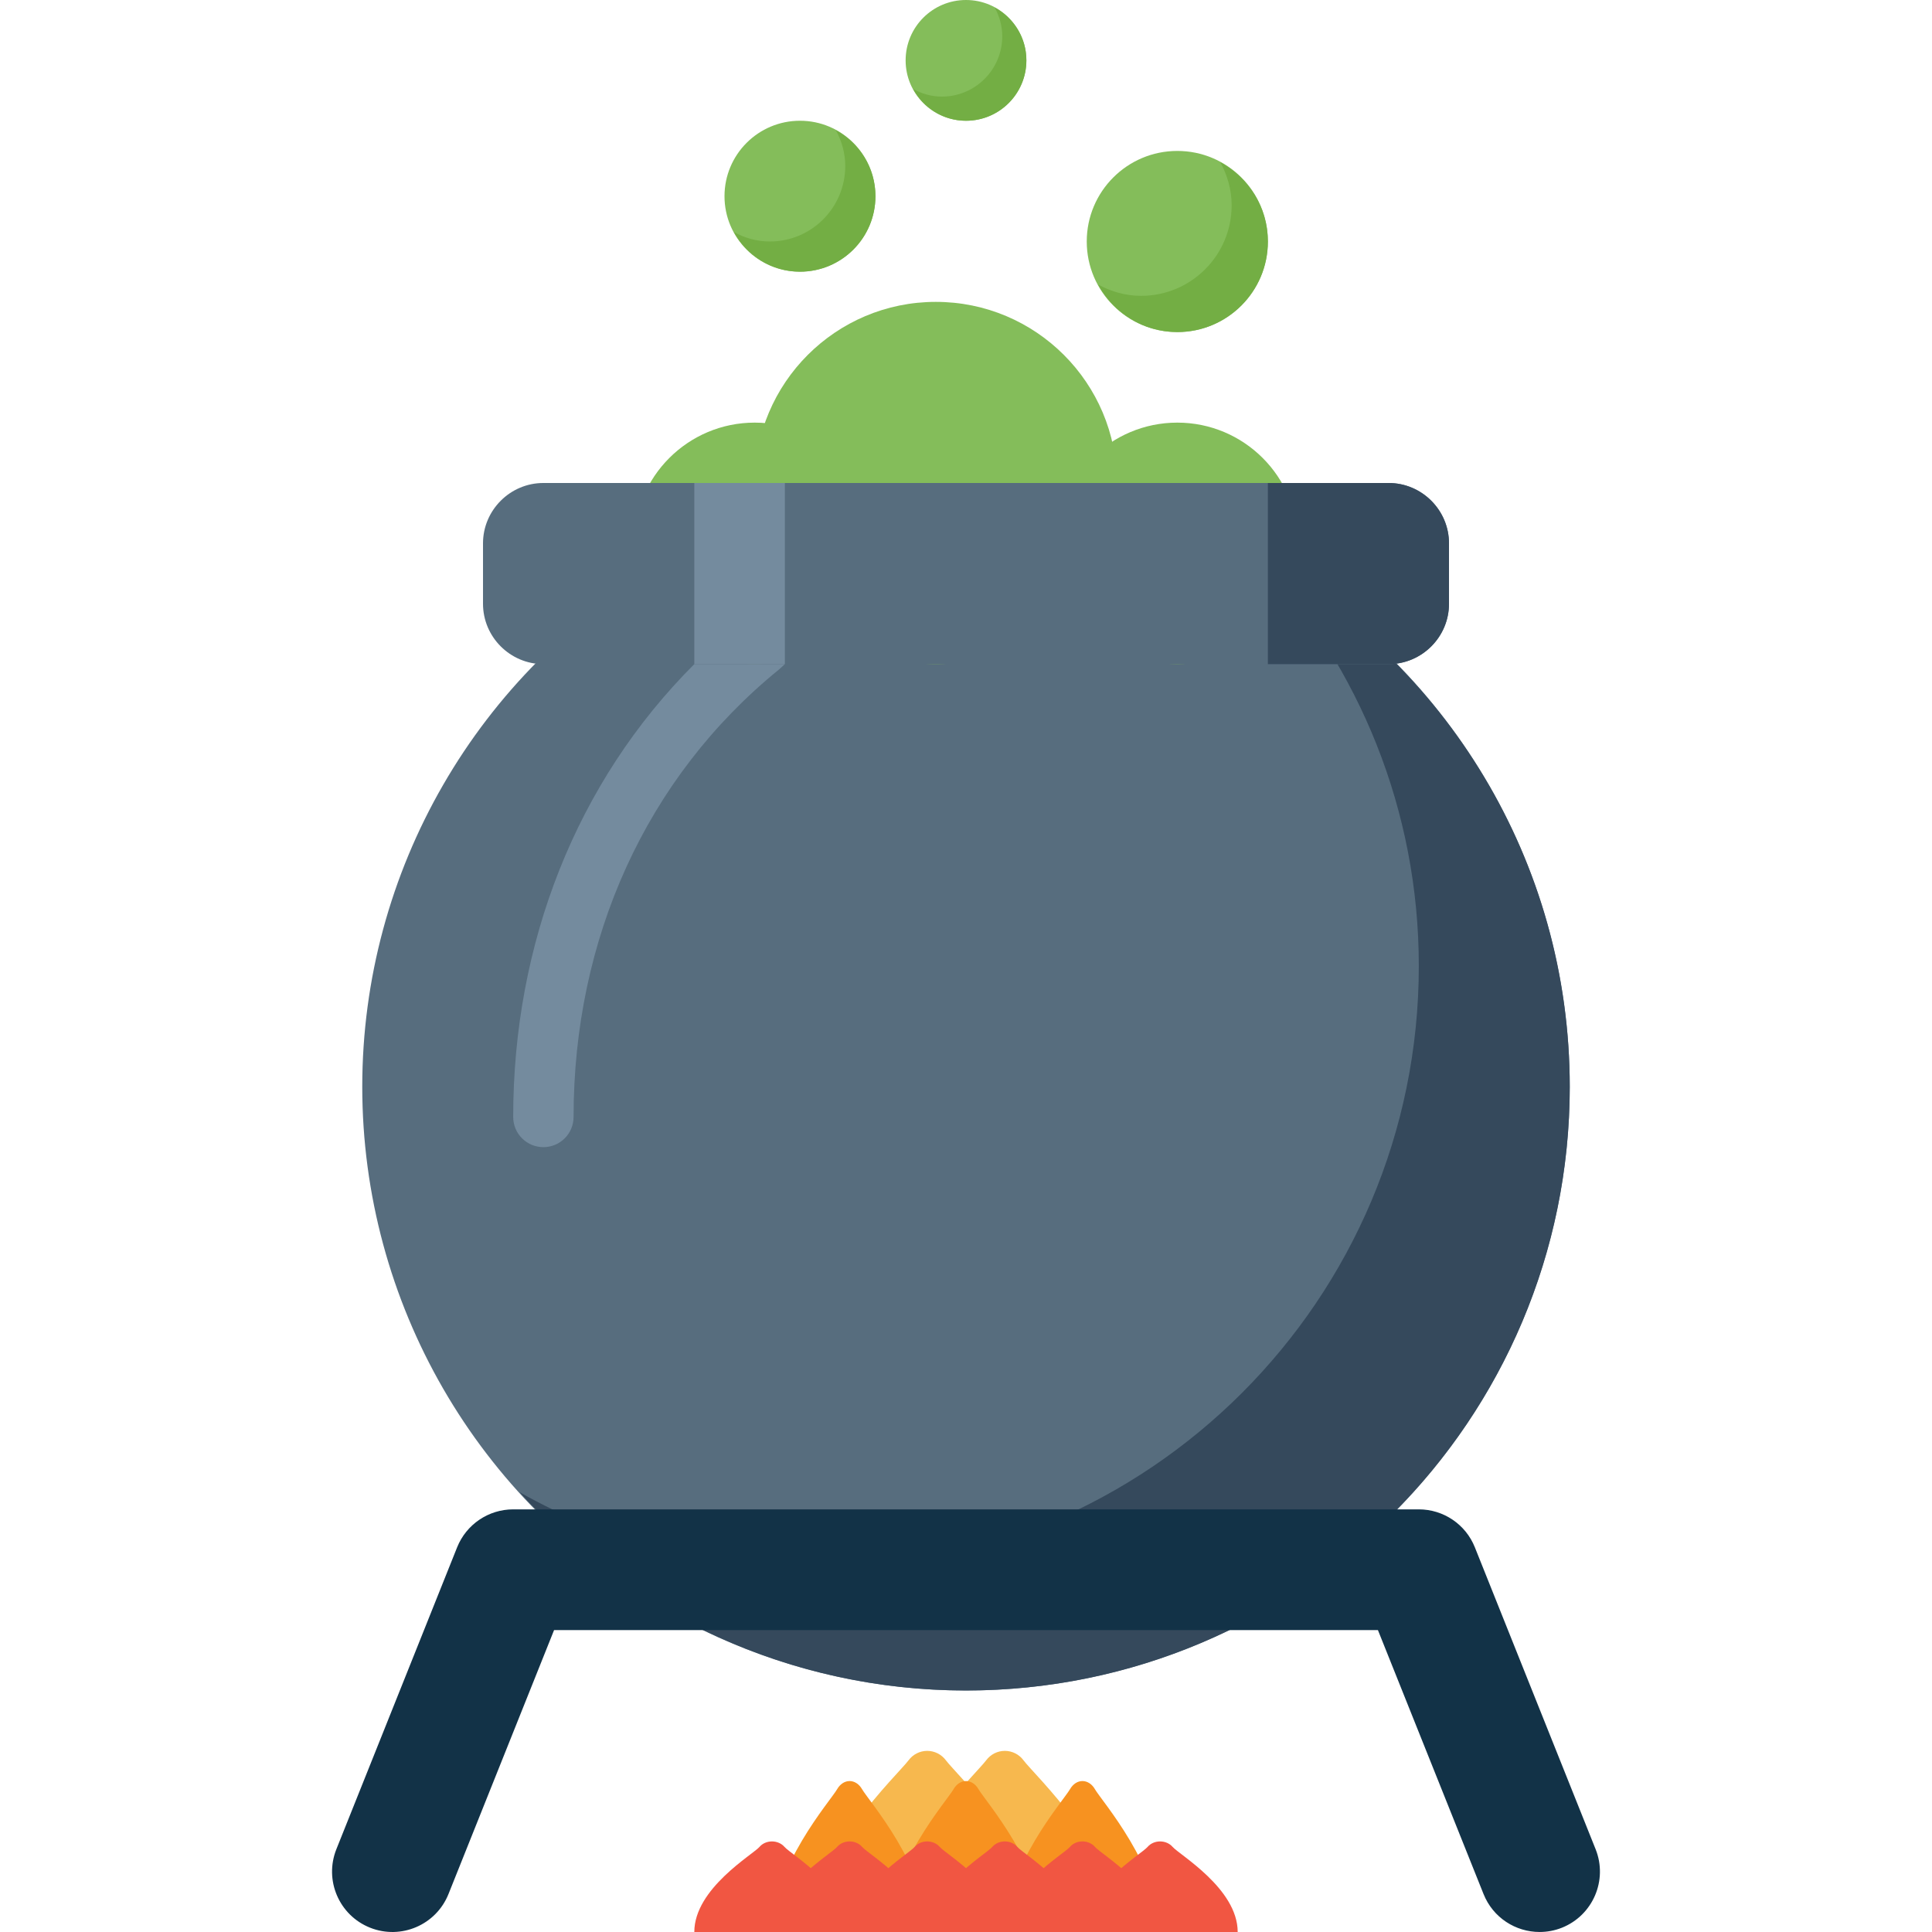 <?xml version="1.0" encoding="iso-8859-1"?>
<!-- Generator: Adobe Illustrator 19.0.0, SVG Export Plug-In . SVG Version: 6.00 Build 0)  -->
<svg version="1.1" id="Layer_1" xmlns="http://www.w3.org/2000/svg" xmlns:xlink="http://www.w3.org/1999/xlink" x="0px" y="0px"
	 viewBox="0 0 511.996 511.996" style="enable-background:new 0 0 511.996 511.996;" xml:space="preserve">
<g>
	<path style="fill:#F7B84E;" d="M250.679,466.505c-1.168-1.576-3.008-2.512-4.96-2.512s-3.792,0.936-4.952,2.512
		c-2.656,3.608-25.904,25.344-25.904,45.487h61.711C276.566,491.848,253.319,470.121,250.679,466.505z"/>
	<path style="fill:#F7B84E;" d="M271.246,466.505c-1.16-1.576-3-2.512-4.96-2.512c-1.952,0-3.784,0.936-4.952,2.512
		c-2.648,3.608-25.904,25.344-25.904,45.487h61.711C297.15,491.848,273.886,470.121,271.246,466.505z"/>
</g>
<g>
	<path style="fill:#F79220;" d="M228.455,474.153c-0.776-1.352-2-2.16-3.304-2.16c-1.304,0-2.528,0.808-3.304,2.16
		c-1.768,3.096-17.272,20.584-17.272,37.839h41.143C245.719,494.736,230.215,477.241,228.455,474.153z"/>
	<path style="fill:#F79220;" d="M290.166,474.153c-0.776-1.352-2-2.16-3.312-2.16s-2.52,0.808-3.296,2.16
		c-1.776,3.096-17.272,20.584-17.272,37.839h41.143C307.43,494.736,291.926,477.241,290.166,474.153z"/>
</g>
<circle style="fill:#576D7E;" cx="255.999" cy="287.996" r="159.997"/>
<path style="fill:#35495C;" d="M334.31,148.542c25.824,28.424,41.687,66.031,41.687,107.454
	c0,88.367-71.631,159.997-159.997,159.997c-28.472,0-55.151-7.512-78.311-20.544c29.28,32.199,71.367,52.543,118.31,52.543
	c88.359,0,159.998-71.631,159.998-159.997C415.996,228.1,383.037,175.973,334.31,148.542z"/>
<path style="fill:#123247;" d="M408.004,511.992c-6.352,0-12.36-3.8-14.856-10.064l-27.984-69.935H146.832l-27.976,69.935
	c-3.288,8.216-12.6,12.2-20.8,8.92c-8.208-3.28-12.192-12.592-8.912-20.8l31.999-79.999c2.432-6.072,8.32-10.056,14.856-10.056
	h239.996c6.544,0,12.432,3.984,14.856,10.064l32,79.999c3.28,8.2-0.712,17.512-8.912,20.8
	C411.988,511.632,409.98,511.992,408.004,511.992z"/>
<g>
	<circle style="fill:#84BD5A;" cx="247.999" cy="127.998" r="47.999"/>
	<circle style="fill:#84BD5A;" cx="311.998" cy="143.998" r="32"/>
	<circle style="fill:#84BD5A;" cx="200" cy="143.998" r="32"/>
</g>
<path style="fill:#576D7E;" d="M383.997,159.997c0,8.808-7.192,16-16,16H144c-8.8,0-16-7.192-16-16v-16c0-8.8,7.2-16,16-16h223.996
	c8.808,0,16,7.2,16,16V159.997z"/>
<g>
	<rect x="184" y="127.998" style="fill:#748B9E;" width="24" height="47.999"/>
	<path style="fill:#748B9E;" d="M136.001,296.003c0,4.424,3.576,8,8,8c4.424,0,8-3.576,8-8c0-47.079,19.088-89.871,54.495-118.63
		c0.336-0.264,1.176-1.112,1.504-1.376h-24C152.72,207.229,136.001,250.012,136.001,296.003z"/>
</g>
<path style="fill:#35495C;" d="M367.997,127.998h-31.999v47.999h32.039c8.784-0.024,15.96-7.2,15.96-16v-16
	C383.997,135.198,376.805,127.998,367.997,127.998z"/>
<g>
	<path style="fill:#F15642;" d="M207.887,489.432c-0.784-0.896-2-1.44-3.312-1.44c-1.304,0-2.52,0.536-3.296,1.44
		c-1.776,2.064-17.28,11.056-17.28,22.56h41.143C225.151,500.488,209.647,491.496,207.887,489.432z"/>
	<path style="fill:#F15642;" d="M228.455,489.432c-0.776-0.904-2-1.44-3.304-1.44c-1.304,0-2.528,0.536-3.304,1.44
		c-1.768,2.064-17.272,11.056-17.272,22.56h41.143C245.719,500.488,230.215,491.496,228.455,489.432z"/>
</g>
<path style="fill:#F79220;" d="M259.311,474.153c-0.776-1.352-2-2.16-3.312-2.16c-1.304,0-2.528,0.808-3.304,2.16
	c-1.768,3.096-17.272,20.584-17.272,37.839h41.135C276.566,494.736,261.071,477.241,259.311,474.153z"/>
<g>
	<path style="fill:#F15642;" d="M249.023,489.432c-0.776-0.896-2-1.44-3.312-1.44c-1.304,0-2.528,0.536-3.304,1.44
		c-1.768,2.064-17.272,11.056-17.272,22.56h41.143C266.287,500.488,250.783,491.496,249.023,489.432z"/>
	<path style="fill:#F15642;" d="M269.591,489.432c-0.776-0.896-2-1.44-3.304-1.44s-2.528,0.536-3.304,1.44
		c-1.768,2.064-17.272,11.056-17.272,22.56h41.143C286.854,500.488,271.35,491.496,269.591,489.432z"/>
	<path style="fill:#F15642;" d="M290.166,489.432c-0.776-0.904-2-1.44-3.312-1.44s-2.52,0.536-3.296,1.44
		c-1.776,2.064-17.272,11.056-17.272,22.56h41.143C307.43,500.488,291.926,491.496,290.166,489.432z"/>
	<path style="fill:#F15642;" d="M310.742,489.432c-0.784-0.904-2.008-1.44-3.312-1.44c-1.296,0-2.52,0.536-3.296,1.44
		c-1.776,2.064-17.272,11.056-17.272,22.56h41.135C327.998,500.488,312.494,491.496,310.742,489.432z"/>
</g>
<g>
	<circle style="fill:#84BD5A;" cx="311.998" cy="63.999" r="24"/>
	<circle style="fill:#84BD5A;" cx="211.999" cy="51.999" r="20"/>
</g>
<path style="fill:#73AE44;" d="M221.503,34.495c1.544,2.848,2.496,6.048,2.496,9.504c0,11.048-8.952,20-20,20
	c-3.456,0-6.664-0.952-9.504-2.496c3.4,6.224,9.92,10.496,17.504,10.496c11.048,0,20-8.952,20-20
	C231.999,44.407,227.727,37.887,221.503,34.495z"/>
<circle style="fill:#84BD5A;" cx="255.999" cy="16" r="16"/>
<g>
	<path style="fill:#73AE44;" d="M263.607,2c1.232,2.272,2,4.832,2,7.6c0,8.832-7.16,16-16,16c-2.768,0-5.328-0.768-7.6-2
		c2.704,4.976,7.928,8.4,13.992,8.4c8.832,0,16-7.168,16-16C271.998,9.928,268.583,4.712,263.607,2z"/>
	<path style="fill:#73AE44;" d="M323.398,42.999c1.848,3.408,3,7.248,3,11.4c0,13.256-10.744,24-24,24c-4.152,0-7.992-1.152-11.4-3
		c4.072,7.472,11.888,12.6,21,12.6c13.256,0,24-10.744,24-24C335.997,54.887,330.87,47.071,323.398,42.999z"/>
</g>
<g>
</g>
<g>
</g>
<g>
</g>
<g>
</g>
<g>
</g>
<g>
</g>
<g>
</g>
<g>
</g>
<g>
</g>
<g>
</g>
<g>
</g>
<g>
</g>
<g>
</g>
<g>
</g>
<g>
</g>
</svg>
